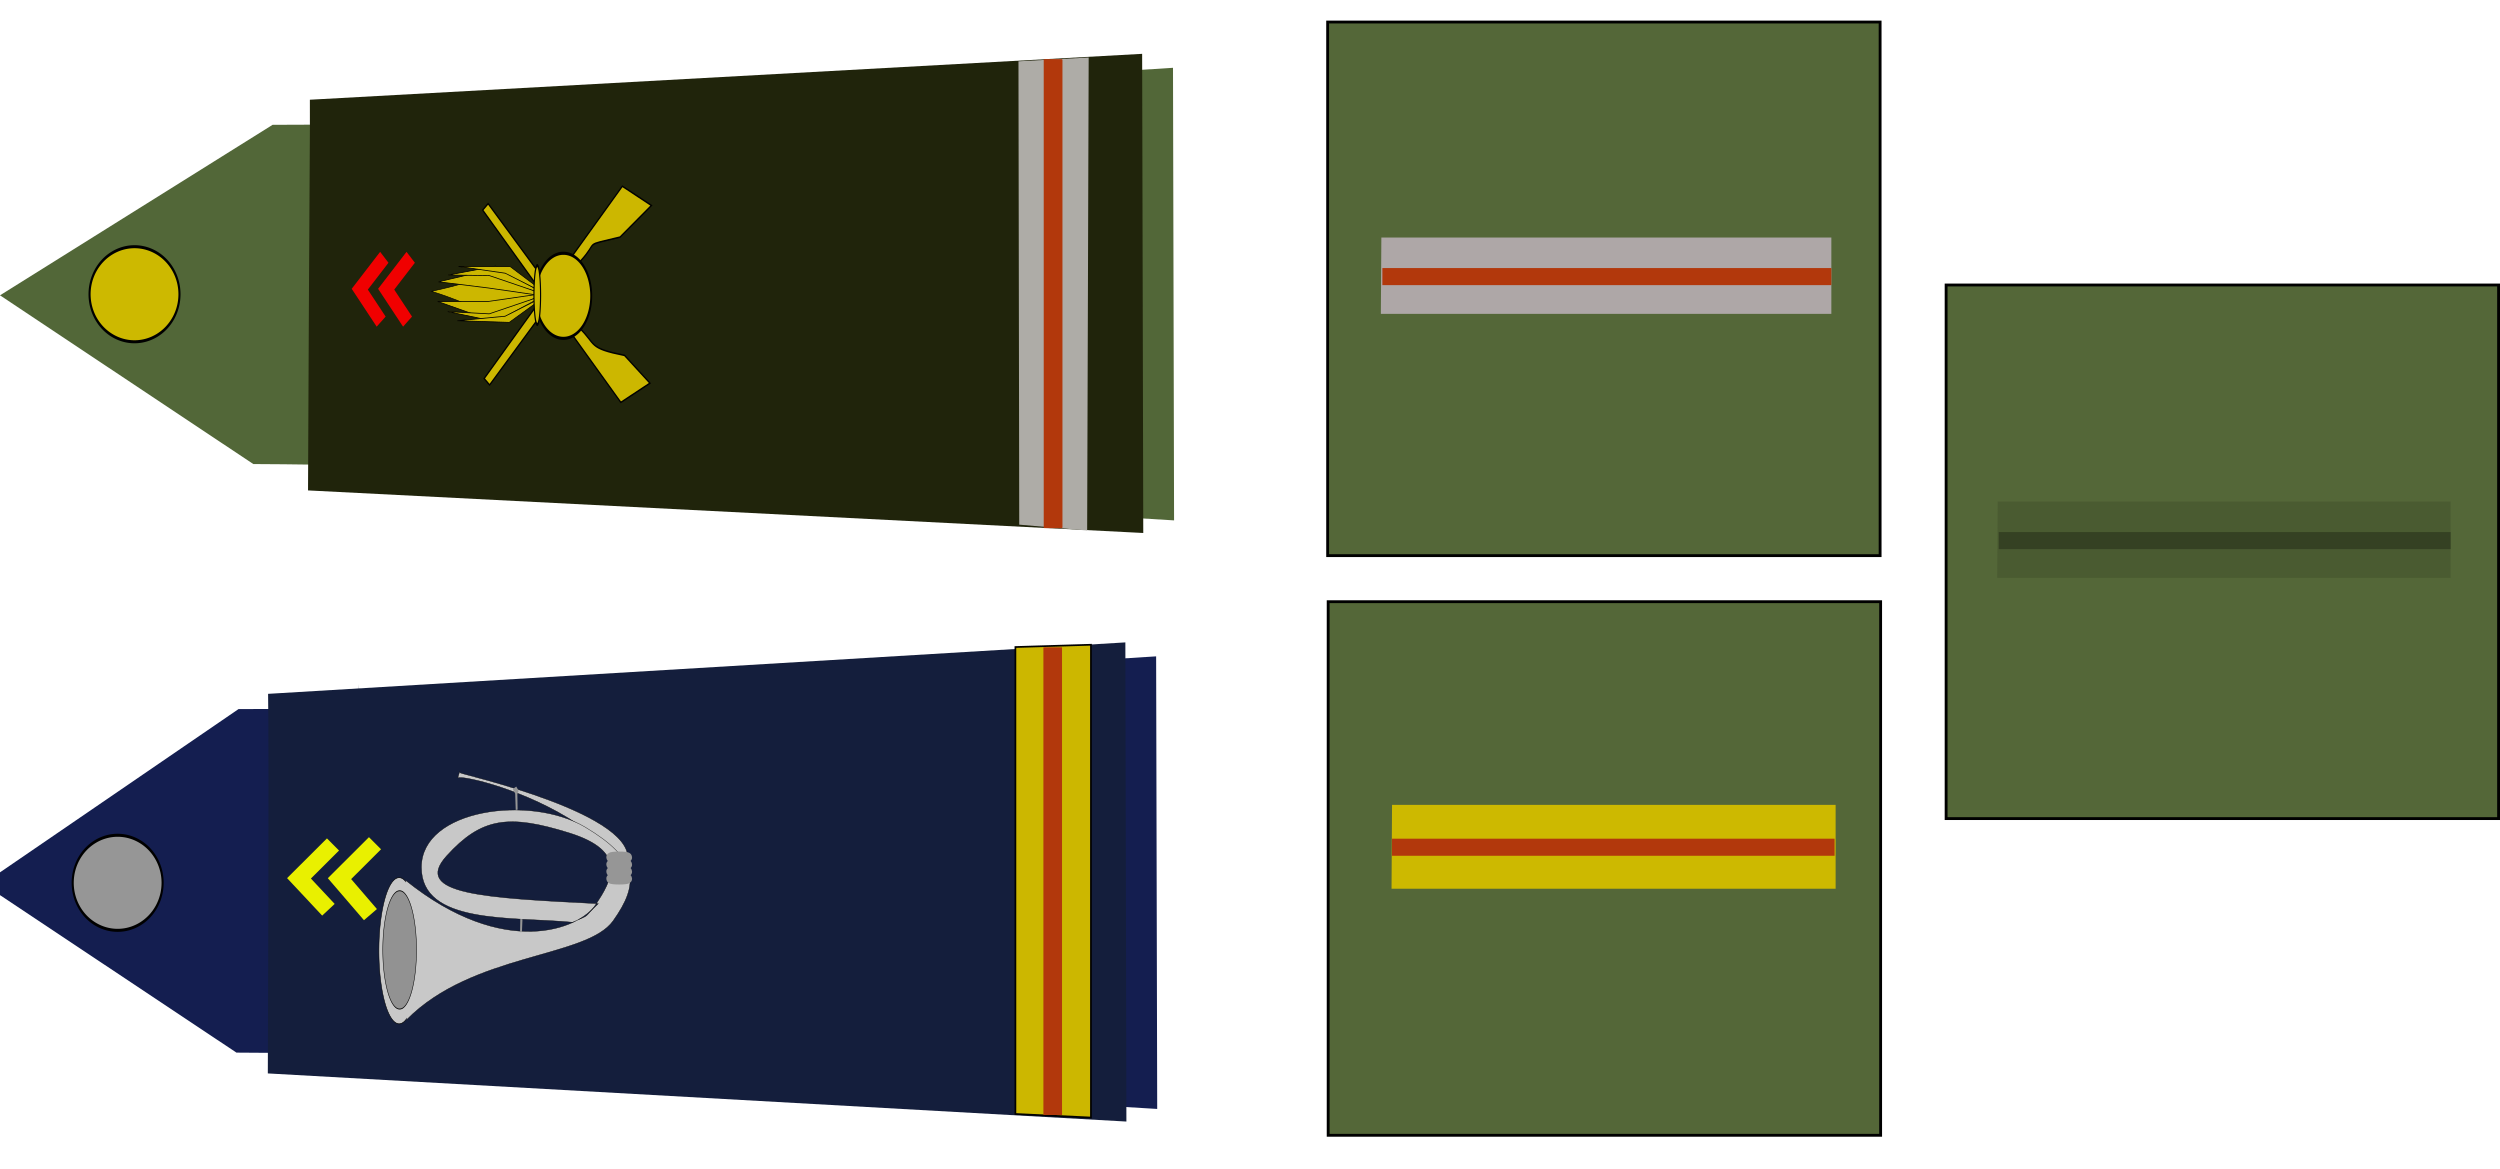 <?xml version="1.0" encoding="UTF-8" standalone="no"?>
<!-- Created with Inkscape (http://www.inkscape.org/) -->
<svg
   xmlns:dc="http://purl.org/dc/elements/1.1/"
   xmlns:cc="http://web.resource.org/cc/"
   xmlns:rdf="http://www.w3.org/1999/02/22-rdf-syntax-ns#"
   xmlns:svg="http://www.w3.org/2000/svg"
   xmlns="http://www.w3.org/2000/svg"
   xmlns:sodipodi="http://sodipodi.sourceforge.net/DTD/sodipodi-0.dtd"
   xmlns:inkscape="http://www.inkscape.org/namespaces/inkscape"
   width="830.574"
   height="388.223"
   id="svg2"
   sodipodi:version="0.32"
   inkscape:version="0.44.1"
   sodipodi:docbase="/home/bilou/graphisme/grade"
   sodipodi:docname="adjudant.svg"
   version="1.0">
  <defs
     id="defs4" />
  <sodipodi:namedview
     id="base"
     pagecolor="#ffffff"
     bordercolor="#666666"
     borderopacity="1.0"
     inkscape:pageopacity="0.0"
     inkscape:pageshadow="2"
     inkscape:zoom="0.98994949"
     inkscape:cx="742.86159"
     inkscape:cy="241.80151"
     inkscape:document-units="px"
     inkscape:current-layer="g1959"
     showgrid="true"
     inkscape:window-width="1270"
     inkscape:window-height="945"
     inkscape:window-x="0"
     inkscape:window-y="25" />
  <g
     inkscape:label="Calque 1"
     inkscape:groupmode="layer"
     id="layer1"
     transform="translate(116.07,-196.996)">
    <g
       id="g7414"
       transform="translate(-224.584,231.647)">
      <rect
         y="165.25"
         x="549.771"
         height="177.278"
         width="183.545"
         id="rect7416"
         style="fill:#546738;fill-opacity:1;stroke:black;stroke-width:0.945;stroke-opacity:1" />
    </g>
    <path
       style="fill:#141e50;fill-opacity:1;fill-rule:evenodd;stroke:none;stroke-width:1px;stroke-linecap:butt;stroke-linejoin:miter;stroke-opacity:1"
       d="M -37.52,546.705 L -121.674,490.652 L -36.82,432.569 C 63.396,432.634 123.987,423.825 268.031,415.059 L 268.387,565.419 C 124.193,557.099 72.418,547.174 -37.52,546.705 z "
       id="path3751"
       sodipodi:nodetypes="cccccc" />
    <path
       style="fill:#141e3c;fill-opacity:1;fill-rule:evenodd;stroke:none;stroke-width:1px;stroke-linecap:butt;stroke-linejoin:miter;stroke-opacity:1"
       d="M -27.004,427.512 C -26.894,432.737 -26.732,459.446 -27.092,553.618 L 258.153,569.607 L 257.809,410.419 L -27.004,427.512 z "
       id="path3753"
       sodipodi:nodetypes="ccccc" />
    <path
       sodipodi:type="arc"
       style="fill:#969696;fill-opacity:1;fill-rule:evenodd;stroke:black;stroke-width:1px;stroke-linecap:butt;stroke-linejoin:miter;stroke-opacity:1"
       id="path3755"
       sodipodi:cx="307.14285"
       sodipodi:cy="368.07648"
       sodipodi:rx="15.714286"
       sodipodi:ry="21.428572"
       d="M 322.857 368.076 A 15.714 21.429 0 1 1  291.429,368.076 A 15.714 21.429 0 1 1  322.857 368.076 z"
       transform="matrix(0,-1.005,0.697,0,-333.531,798.969)" />
    <path
       style="fill:#151f3c;fill-opacity:1;fill-rule:evenodd;stroke:none;stroke-width:1px;stroke-linecap:butt;stroke-linejoin:miter;stroke-opacity:1"
       d="M 3.101,426.17 C 3.121,426.169 3.143,426.171 3.163,426.17 C 3.13,424.616 3.101,424.233 3.101,424.233 L 3.101,426.17 z "
       id="path3749" />
    <path
       sodipodi:nodetypes="ccc"
       id="path1920"
       d="M -6.958,499.245 L -16.733,488.806 L -5.443,477.549"
       style="fill:none;fill-rule:evenodd;stroke:#e9f000;stroke-width:5.684;stroke-linecap:butt;stroke-linejoin:miter;stroke-miterlimit:4;stroke-dasharray:none;stroke-opacity:1" />
    <path
       sodipodi:nodetypes="ccc"
       id="path4579"
       d="M 7.001,500.861 L -3.279,488.906 L 8.516,477.144"
       style="fill:none;fill-rule:evenodd;stroke:#e9f000;stroke-width:5.684;stroke-linecap:butt;stroke-linejoin:miter;stroke-miterlimit:4;stroke-dasharray:none;stroke-opacity:1" />
    <g
       transform="translate(-14.464,-2.525)"
       id="g10083">
      <path
         transform="matrix(0,-0.479,0.325,0,-198.423,410.345)"
         d="M -168.571 705.934 A 50.714 20.714 0 1 1  -270,705.934 A 50.714 20.714 0 1 1  -168.571 705.934 z"
         sodipodi:ry="20.714285"
         sodipodi:rx="50.714287"
         sodipodi:cy="705.93359"
         sodipodi:cx="-219.28572"
         id="path11806"
         style="fill:#c8c8c8;fill-opacity:1;stroke:black;stroke-width:0.5;stroke-miterlimit:4;stroke-dasharray:none;stroke-opacity:1"
         sodipodi:type="arc" />
      <path
         sodipodi:nodetypes="czccszz"
         id="path11817"
         d="M 90.312,473.286 C 72.927,461.766 53.122,457.471 50.969,457.87 L 50.481,457.961 L 51.089,455.888 L 51.338,456.313 C 51.588,456.742 111.737,470.177 106.663,486.388 C 101.624,502.483 107.655,484.776 90.312,473.286 z "
         style="fill:#c8c8c8;fill-opacity:1;fill-rule:evenodd;stroke:black;stroke-width:0.118;stroke-linecap:butt;stroke-linejoin:miter;stroke-miterlimit:4;stroke-dasharray:none;stroke-opacity:1" />
      <path
         sodipodi:nodetypes="czzzcczzzc"
         id="path11808"
         d="M 33.517,538.278 C 55.358,516.12 93.308,517.813 102.099,505.44 C 110.775,493.229 110.739,485.006 92.8,474.312 C 74.674,463.506 38.414,468.203 38.399,487.652 C 38.384,506.76 68.298,503.986 88.627,505.923 C 95.231,503.009 91.606,504.96 97.169,499.751 C 59.388,497.846 35.191,496.674 46.768,483.89 C 58.426,471.017 67.484,470.03 87.387,476.201 C 107.322,482.383 101.576,492.05 96.306,500.07 C 90.977,508.178 65.988,518.342 33.216,492.041"
         style="fill:#c8c8c8;fill-opacity:1;fill-rule:evenodd;stroke:black;stroke-width:0.118;stroke-linecap:butt;stroke-linejoin:miter;stroke-miterlimit:4;stroke-dasharray:none;stroke-opacity:1" />
      <path
         transform="matrix(0,-0.573,0.325,0,-181.312,385.776)"
         d="M -191.429 653.791 A 34.286 17.143 0 1 1  -260,653.791 A 34.286 17.143 0 1 1  -191.429 653.791 z"
         sodipodi:ry="17.142857"
         sodipodi:rx="34.285713"
         sodipodi:cy="653.79077"
         sodipodi:cx="-225.71428"
         id="path11804"
         style="fill:#929292;fill-opacity:1;stroke:black;stroke-width:0.5;stroke-miterlimit:4;stroke-dasharray:none;stroke-opacity:1"
         sodipodi:type="arc" />
      <path
         sodipodi:nodetypes="csssscsssscsssscssss"
         d="M 106.76,491.45 C 106.76,491.615 105.571,491.75 104.106,491.75 C 102.641,491.75 101.453,491.615 101.453,491.45 C 101.453,491.284 102.641,491.15 104.106,491.15 C 105.571,491.15 106.76,491.284 106.76,491.45 z M 106.76,489.101 C 106.76,489.267 105.571,489.401 104.106,489.401 C 102.641,489.401 101.453,489.267 101.453,489.101 C 101.453,488.935 102.641,488.801 104.106,488.801 C 105.571,488.801 106.76,488.935 106.76,489.101 z M 106.76,486.732 C 106.76,486.898 105.571,487.033 104.106,487.033 C 102.641,487.033 101.453,486.898 101.453,486.732 C 101.453,486.567 102.641,486.432 104.106,486.432 C 105.571,486.432 106.76,486.567 106.76,486.732 z M 106.76,484.364 C 106.76,484.529 105.571,484.664 104.106,484.664 C 102.641,484.664 101.453,484.529 101.453,484.364 C 101.453,484.198 102.641,484.063 104.106,484.063 C 105.571,484.063 106.76,484.198 106.76,484.364 z "
         style="fill:#c8c8c8;fill-opacity:1;stroke:#969696;stroke-width:3.267;stroke-miterlimit:4;stroke-dashoffset:0;stroke-opacity:1"
         id="path10911" />
      <path
         sodipodi:nodetypes="cccccccc"
         id="path10932"
         d="M 69.733,468.612 L 69.555,463.166 L 68.751,461.648 L 69.912,460.844 L 70.715,462.273 L 70.269,463.255 L 70.358,468.523 L 69.733,468.612 z "
         style="fill:#969696;fill-opacity:1;fill-rule:evenodd;stroke:none;stroke-width:1px;stroke-linecap:butt;stroke-linejoin:miter;stroke-opacity:1" />
      <path
         sodipodi:nodetypes="ccccc"
         id="path11819"
         d="M 71.17,509.219 L 71.262,504.812 L 71.971,504.925 L 71.798,509.183 L 71.17,509.219 z "
         style="fill:#969696;fill-opacity:1;fill-rule:evenodd;stroke:none;stroke-width:1px;stroke-linecap:butt;stroke-linejoin:miter;stroke-opacity:1" />
    </g>
    <path
       id="path2121"
       d="M 32.159,727.227 C 32.18,727.226 32.201,727.228 32.222,727.227 C 32.189,725.674 32.159,725.29 32.159,725.29 L 32.159,727.227 z "
       style="fill:#151f3c;fill-opacity:1;fill-rule:evenodd;stroke:none;stroke-width:1px;stroke-linecap:butt;stroke-linejoin:miter;stroke-opacity:1" />
    <rect
       style="fill:#546738;fill-opacity:1;stroke:black;stroke-width:0.945;stroke-opacity:1"
       id="rect1923"
       width="183.545"
       height="177.278"
       x="530.486"
       y="291.679" />
    <g
       id="g4747"
       transform="translate(-224.757,39.065)">
      <rect
         y="165.25"
         x="549.771"
         height="177.278"
         width="183.545"
         id="rect4749"
         style="fill:#546738;fill-opacity:1;stroke:black;stroke-width:0.945;stroke-opacity:1" />
    </g>
    <g
       transform="translate(-0.596,-201.521)"
       id="g10159">
      <path
         style="fill:#151f3c;fill-opacity:1;fill-rule:evenodd;stroke:none;stroke-width:1px;stroke-linecap:butt;stroke-linejoin:miter;stroke-opacity:1"
         d="M 8.291,435.184 C 8.311,435.183 8.332,435.184 8.353,435.184 C 8.32,433.63 8.291,433.246 8.291,433.246 L 8.291,435.184 z "
         id="path1905" />
      <path
         style="fill:#526738;fill-opacity:1;fill-rule:evenodd;stroke:none;stroke-width:1px;stroke-linecap:butt;stroke-linejoin:miter;stroke-opacity:1"
         d="M -31.32,552.688 L -115.474,496.635 L -24.906,439.981 C 75.31,440.046 130.187,429.808 274.231,421.042 L 274.587,571.403 C 130.393,563.083 78.618,553.157 -31.32,552.688 z "
         id="path2852"
         sodipodi:nodetypes="cccccc" />
      <path
         style="fill:#20240b;fill-opacity:1;fill-rule:evenodd;stroke:none;stroke-width:1px;stroke-linecap:butt;stroke-linejoin:miter;stroke-opacity:1"
         d="M -12.523,431.648 C -12.404,436.873 -12.748,467.276 -13.138,561.448 L 264.353,575.59 L 263.98,416.403 L -12.523,431.648 z "
         id="path2760"
         sodipodi:nodetypes="ccccc" />
      <path
         sodipodi:type="arc"
         style="fill:#cdb900;fill-opacity:1;fill-rule:evenodd;stroke:black;stroke-width:1px;stroke-linecap:butt;stroke-linejoin:miter;stroke-opacity:1"
         id="path2762"
         sodipodi:cx="307.14285"
         sodipodi:cy="368.07648"
         sodipodi:rx="15.714286"
         sodipodi:ry="21.428572"
         d="M 322.857 368.076 A 15.714 21.429 0 1 1  291.429,368.076 A 15.714 21.429 0 1 1  322.857 368.076 z"
         transform="matrix(0,-1.005,0.697,0,-327.332,804.952)" />
      <g
         id="g9109"
         transform="matrix(0.691,0,0,0.901,372.514,195.228)">
        <path
           sodipodi:nodetypes="ccccccc"
           id="path8220"
           d="M -407.704,374 L -393.718,366.909 L -405.956,356.666 C -423.766,353.924 -419.284,352.736 -427.809,346.423 L -471.515,300.724 L -474.137,303.088 L -407.704,374 z "
           style="fill:#ccb700;fill-opacity:1;fill-rule:evenodd;stroke:black;stroke-width:0.581px;stroke-linecap:butt;stroke-linejoin:miter;stroke-opacity:1" />
        <path
           sodipodi:nodetypes="ccccccc"
           id="path9107"
           d="M -406.99,294.295 L -393.004,301.387 L -408.099,313.058 C -426.623,316.514 -417.855,314.131 -427.094,321.872 L -470.8,367.572 L -473.423,365.208 L -406.99,294.295 z "
           style="fill:#ccb700;fill-opacity:1;fill-rule:evenodd;stroke:black;stroke-width:0.581px;stroke-linecap:butt;stroke-linejoin:miter;stroke-opacity:1" />
        <g
           id="g7275"
           transform="matrix(0,-0.289,0.233,0,-550.903,33.623)">
          <path
             sodipodi:nodetypes="cscsc"
             id="path4585"
             d="M -1042.204,466.272 C -1057.644,407.979 -1060.725,436.965 -1060.273,369.057 C -1059.821,301.149 -1053.686,314.707 -1036.069,223.925 C -1022.065,327.573 -1018.262,304.008 -1018.713,371.916 C -1019.165,439.824 -1035.854,432.642 -1042.204,466.272 z "
             style="fill:#ccb700;fill-opacity:1;fill-rule:evenodd;stroke:black;stroke-width:0.796px;stroke-linecap:butt;stroke-linejoin:miter;stroke-opacity:1" />
          <g
             transform="translate(-7.143,1.429)"
             id="g6367">
            <path
               sodipodi:nodetypes="ccccc"
               style="fill:#ccb700;fill-opacity:1;fill-rule:evenodd;stroke:black;stroke-width:1px;stroke-linecap:butt;stroke-linejoin:miter;stroke-opacity:1"
               d="M -919.307,262.163 L -908.571,142.509 L -900.714,39.652 L -885.714,142.509 L -919.307,262.163 z "
               id="path5472"
               transform="translate(-116.07,196.996)" />
            <path
               sodipodi:nodetypes="ccccc"
               style="fill:#ccb700;fill-opacity:1;fill-rule:evenodd;stroke:black;stroke-width:1px;stroke-linecap:butt;stroke-linejoin:miter;stroke-opacity:1"
               d="M -1033.704,459.668 L -1008.856,341.862 L -1008.141,256.862 L -996.713,354.719 L -1033.704,459.668 z "
               id="path5474" />
            <path
               sodipodi:nodetypes="ccccc"
               style="fill:#ccb700;fill-opacity:1;fill-rule:evenodd;stroke:black;stroke-width:1px;stroke-linecap:butt;stroke-linejoin:miter;stroke-opacity:1"
               d="M -1033.04,461.352 L -997.233,384.505 L -997.233,278.076 L -1005.804,374.505 L -1033.04,461.352 z "
               id="path5476" />
          </g>
          <g
             transform="matrix(-1,0,0,1,-2073.654,1.211)"
             id="g6380">
            <path
               sodipodi:nodetypes="ccccc"
               style="fill:#ccb700;fill-opacity:1;fill-rule:evenodd;stroke:black;stroke-width:1px;stroke-linecap:butt;stroke-linejoin:miter;stroke-opacity:1"
               d="M -919.307,262.163 L -908.571,142.509 L -908.571,38.223 L -885.714,142.509 L -919.307,262.163 z "
               id="path6382"
               transform="translate(-116.07,196.996)" />
            <path
               sodipodi:nodetypes="ccccc"
               style="fill:#ccb700;fill-opacity:1;fill-rule:evenodd;stroke:black;stroke-width:1px;stroke-linecap:butt;stroke-linejoin:miter;stroke-opacity:1"
               d="M -1033.704,459.668 L -1008.856,341.862 L -1011.713,256.148 L -998.856,355.434 L -1033.704,459.668 z "
               id="path6384" />
            <path
               sodipodi:nodetypes="ccccc"
               style="fill:#ccb700;fill-opacity:1;fill-rule:evenodd;stroke:black;stroke-width:1px;stroke-linecap:butt;stroke-linejoin:miter;stroke-opacity:1"
               d="M -1033.04,461.352 L -997.947,383.076 L -1000.09,275.934 L -1005.804,374.505 L -1033.04,461.352 z "
               id="path6386" />
          </g>
          <path
             transform="translate(-107.519,153.567)"
             d="M -880 342.509 A 54.286 57.143 0 1 1  -988.571,342.509 A 54.286 57.143 0 1 1  -880 342.509 z"
             sodipodi:ry="57.142857"
             sodipodi:rx="54.285713"
             sodipodi:cy="342.50916"
             sodipodi:cx="-934.28571"
             id="path4581"
             style="fill:#ccb700;fill-opacity:1;stroke:black;stroke-width:4;stroke-miterlimit:4;stroke-dasharray:none;stroke-dashoffset:0;stroke-opacity:1"
             sodipodi:type="arc" />
          <path
             transform="matrix(1.012,0,0,0.597,-95.305,287.099)"
             d="M -897.143 259.652 A 37.143 11.429 0 1 1  -971.429,259.652 A 37.143 11.429 0 1 1  -897.143 259.652 z"
             sodipodi:ry="11.428572"
             sodipodi:rx="37.142857"
             sodipodi:cy="259.65201"
             sodipodi:cx="-934.28571"
             id="path4583"
             style="fill:#ccb700;fill-opacity:1;stroke:black;stroke-width:4;stroke-miterlimit:4;stroke-dasharray:none;stroke-dashoffset:0;stroke-opacity:1"
             sodipodi:type="arc" />
        </g>
        <path
           style="fill:none;fill-rule:evenodd;stroke:#f00000;stroke-width:5.684;stroke-linecap:butt;stroke-linejoin:miter;stroke-miterlimit:4;stroke-dasharray:none;stroke-opacity:1"
           d="M -510.259,344.221 L -520.54,332.266 L -508.744,320.504"
           id="path7331"
           sodipodi:nodetypes="ccc" />
        <path
           style="fill:none;fill-rule:evenodd;stroke:#f00000;stroke-width:5.684;stroke-linecap:butt;stroke-linejoin:miter;stroke-miterlimit:4;stroke-dasharray:none;stroke-opacity:1"
           d="M -522.948,344.221 L -533.228,332.266 L -521.433,320.504"
           id="path8218"
           sodipodi:nodetypes="ccc" />
      </g>
    </g>
    <path
       style="fill:#151f3c;fill-opacity:1;fill-rule:evenodd;stroke:none;stroke-width:1px;stroke-linecap:butt;stroke-linejoin:miter;stroke-opacity:1"
       d="M 41.151,851.361 C 41.172,851.36 41.193,851.361 41.214,851.361 C 41.181,849.807 41.151,849.423 41.151,849.423 L 41.151,851.361 z "
       id="path2091" />
    <path
       style="fill:#151f3c;fill-opacity:1;fill-rule:evenodd;stroke:none;stroke-width:1px;stroke-linecap:butt;stroke-linejoin:miter;stroke-opacity:1"
       d="M 36.317,666.901 C 36.338,666.901 36.359,666.902 36.38,666.901 C 36.347,665.348 36.317,664.964 36.317,664.964 L 36.317,666.901 z "
       id="path2111" />
    <g
       id="g6614"
       transform="translate(-31.315,-433.355)">
      <path
         sodipodi:nodetypes="ccccc"
         id="path1892"
         d="M 253.61,650.719 L 276.936,649.457 L 276.431,806.605 L 253.863,804.659 L 253.61,650.719 z "
         style="fill:#aeaca7;fill-opacity:1;fill-rule:evenodd;stroke:none;stroke-width:1px;stroke-linecap:butt;stroke-linejoin:miter;stroke-opacity:1" />
      <rect
         transform="matrix(0,-1,1,0,0,0)"
         y="262.002"
         x="-805.821"
         height="6.221"
         width="155.821"
         id="rect1915"
         style="fill:#b2380c;fill-opacity:1;stroke:none;stroke-width:0.859;stroke-miterlimit:4;stroke-dasharray:none;stroke-dashoffset:0;stroke-opacity:1"
         ry="0.253" />
    </g>
    <g
       id="g1911"
       transform="matrix(0.901,0,0,1,43.713,218.692)">
      <path
         sodipodi:nodetypes="ccccc"
         id="path3745"
         d="M 499.52,245.703 L 499.52,273.56 L 335.77,273.56 L 335.953,245.703 L 499.52,245.703 z "
         style="fill:#cdb900;fill-opacity:1;fill-rule:evenodd;stroke:none;stroke-width:1px;stroke-linecap:butt;stroke-linejoin:miter;stroke-opacity:1" />
      <rect
         y="256.944"
         x="335.943"
         height="5.672"
         width="163.191"
         id="rect1905"
         style="fill:#b2380c;fill-opacity:1;stroke:none;stroke-width:0.869;stroke-miterlimit:4;stroke-dasharray:none;stroke-dashoffset:0;stroke-opacity:1" />
    </g>
    <g
       id="g6619"
       transform="translate(-34.85,-420.476)">
      <path
         sodipodi:nodetypes="ccccc"
         id="path3761"
         d="M 256.127,832.436 L 281.23,831.678 L 281.23,988.756 L 256.127,987.568 L 256.127,832.436 z "
         style="fill:#ccb700;fill-opacity:1;fill-rule:evenodd;stroke:black;stroke-width:0.57;stroke-linecap:butt;stroke-linejoin:miter;stroke-miterlimit:4;stroke-dasharray:none;stroke-opacity:1" />
      <rect
         transform="matrix(0,-1,1,0,0,0)"
         y="265.431"
         x="-987.901"
         height="6.186"
         width="155.372"
         id="rect1913"
         style="fill:#b2380c;fill-opacity:1;stroke:none;stroke-width:0.86;stroke-miterlimit:4;stroke-dasharray:none;stroke-dashoffset:0;stroke-opacity:1" />
    </g>
    <g
       id="g1959"
       transform="matrix(0.914,0,0,1,29.77,-172.849)">
      <path
         sodipodi:nodetypes="ccccc"
         id="path3771"
         d="M 506.115,448.772 L 506.115,474.119 L 342.365,474.119 L 342.547,448.772 L 506.115,448.772 z "
         style="fill:#aea7a7;fill-opacity:1;fill-rule:evenodd;stroke:none;stroke-width:1px;stroke-linecap:butt;stroke-linejoin:miter;stroke-opacity:1" />
      <rect
         y="458.902"
         x="342.917"
         height="5.672"
         width="163.191"
         id="rect1907"
         style="fill:#b2380c;fill-opacity:1;stroke:none;stroke-width:0.869;stroke-miterlimit:4;stroke-dasharray:none;stroke-dashoffset:0;stroke-opacity:1" />
    </g>
    <g
       id="g2171"
       transform="matrix(0.92,0,0,1,232.481,-85.142)">
      <path
         sodipodi:nodetypes="ccccc"
         id="path2173"
         d="M 506.115,448.772 L 506.115,474.119 L 342.365,474.119 L 342.547,448.772 L 506.115,448.772 z "
         style="fill:#4a5b31;fill-opacity:1;fill-rule:evenodd;stroke:none;stroke-width:1px;stroke-linecap:butt;stroke-linejoin:miter;stroke-opacity:1" />
      <rect
         y="458.902"
         x="342.917"
         height="5.672"
         width="163.191"
         id="rect2175"
         style="fill:#354123;fill-opacity:1;stroke:none;stroke-width:0.869;stroke-miterlimit:4;stroke-dasharray:none;stroke-dashoffset:0;stroke-opacity:1" />
    </g>
  </g>
</svg>
